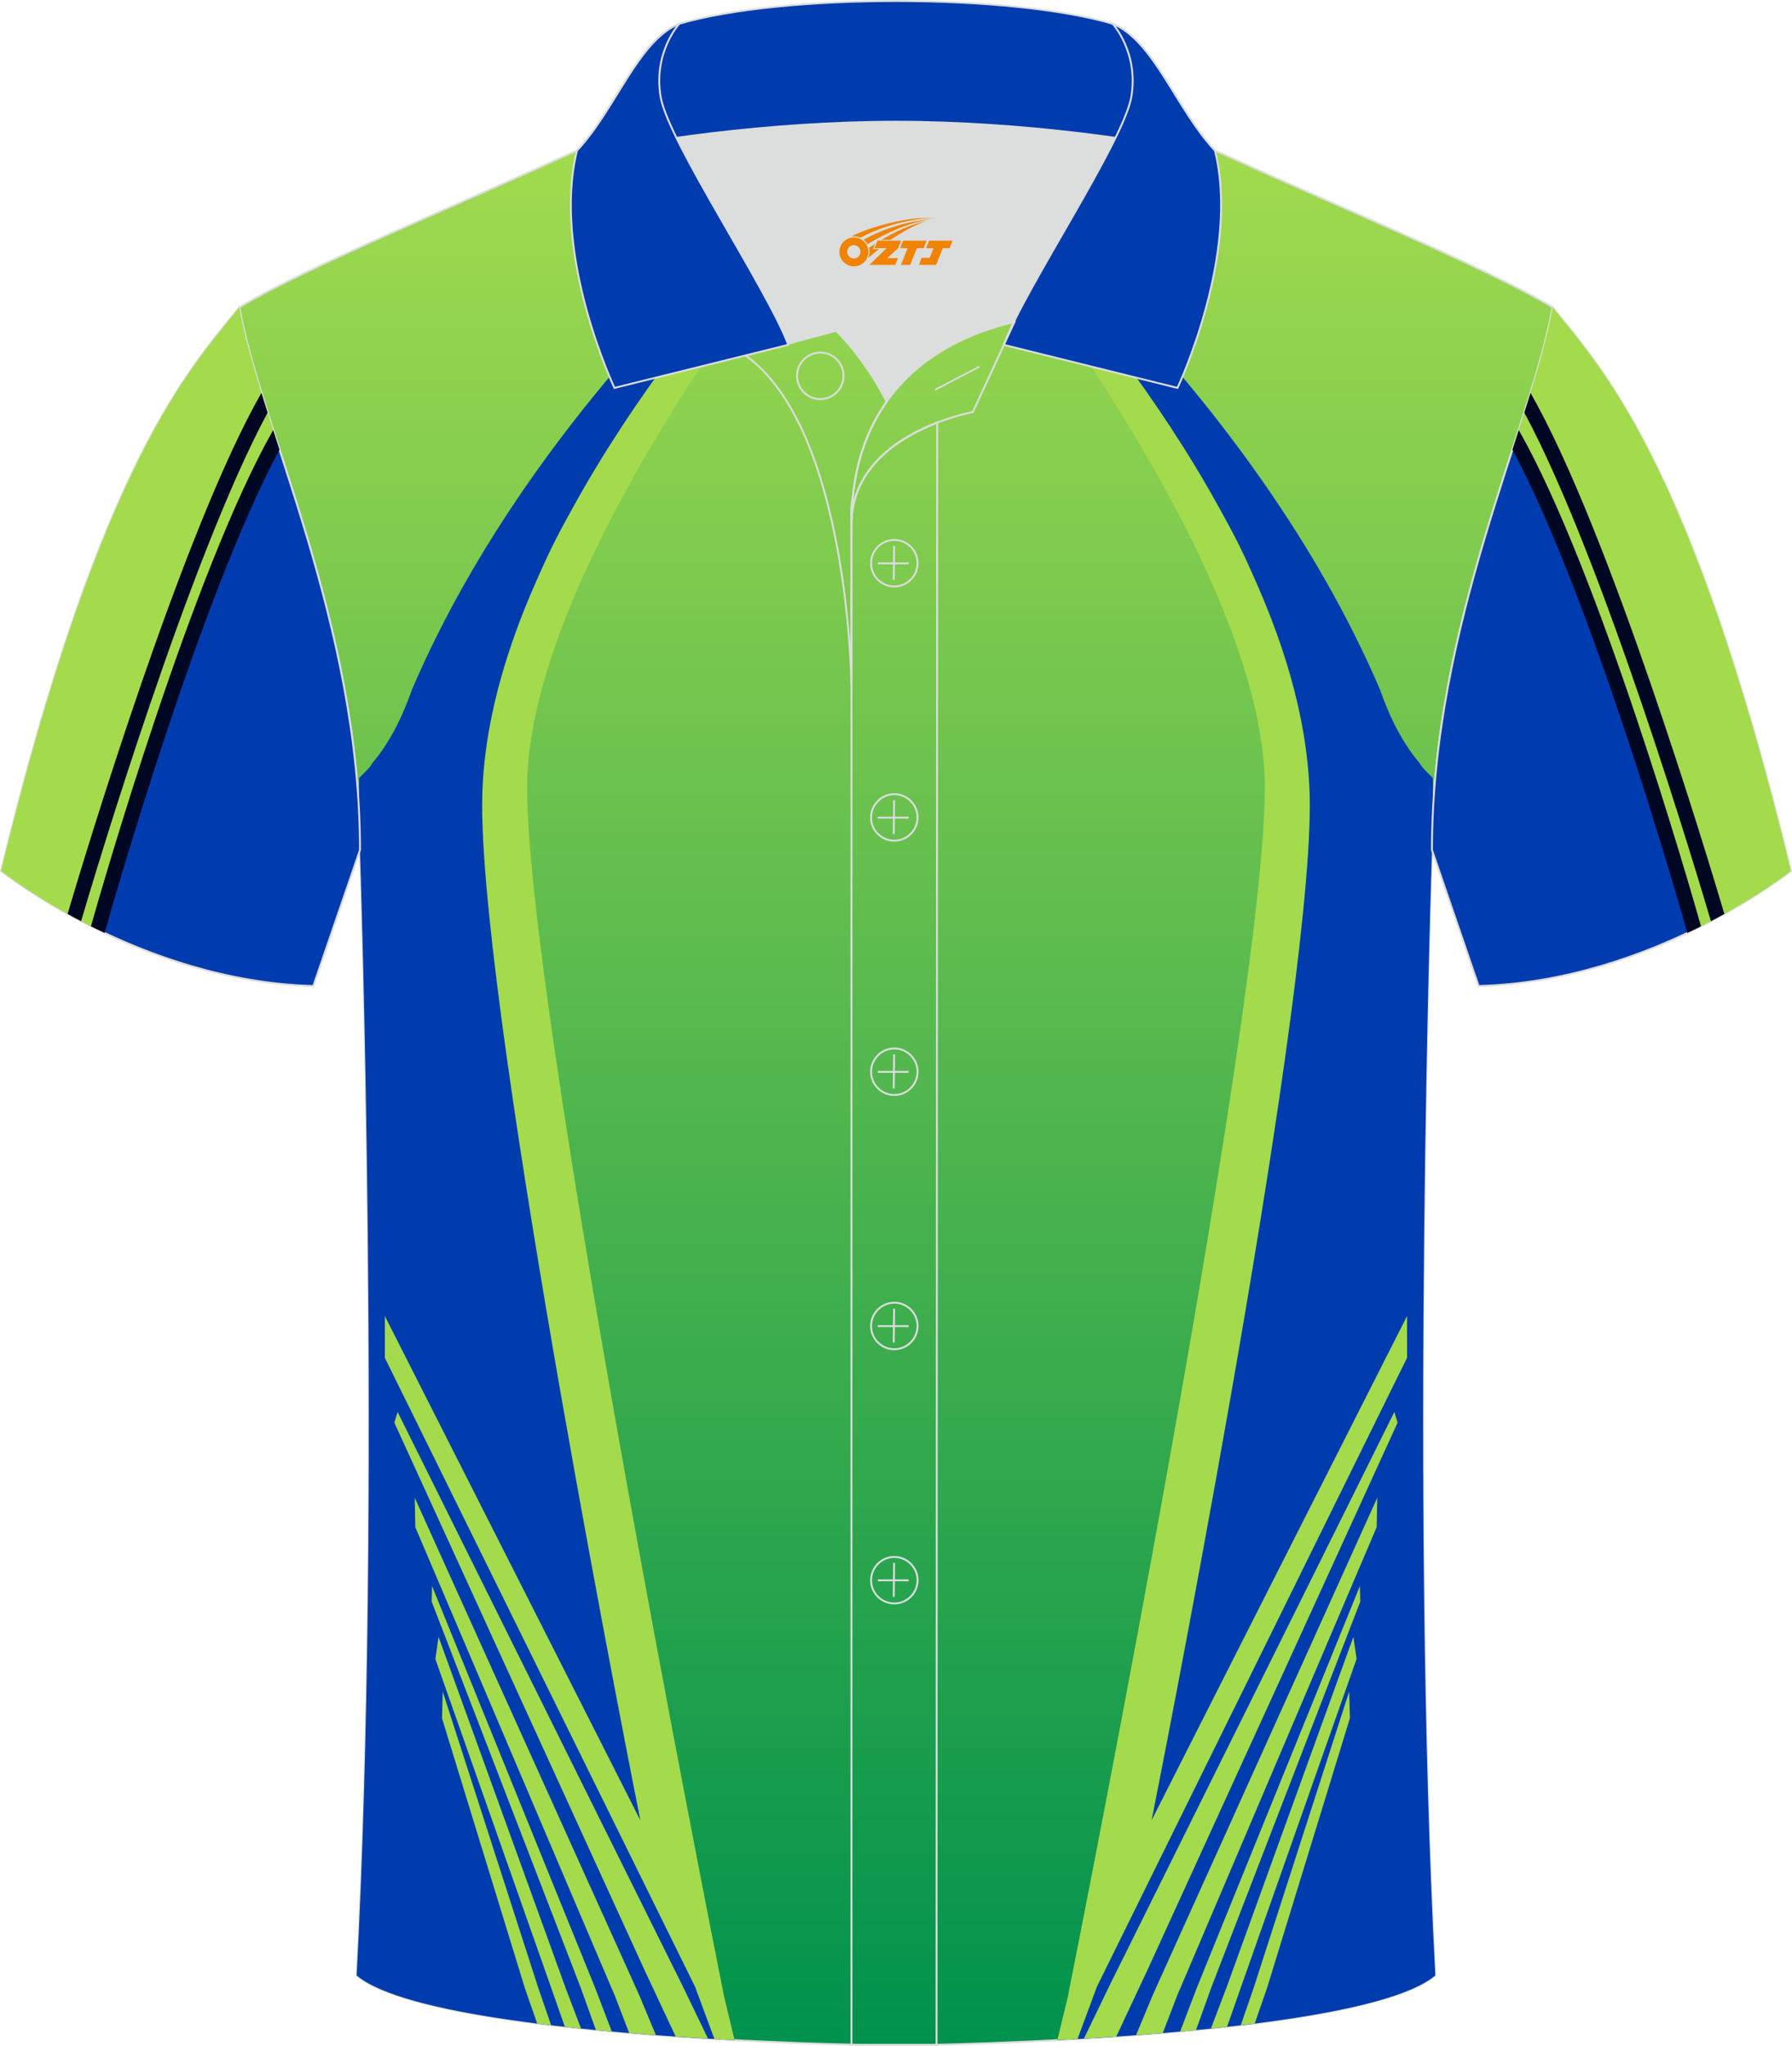 <?xml version="1.0" encoding="utf-8"?>
<!-- Generator: Adobe Illustrator 24.0.1, SVG Export Plug-In . SVG Version: 6.00 Build 0)  -->
<svg xmlns="http://www.w3.org/2000/svg" xmlns:xlink="http://www.w3.org/1999/xlink" version="1.1" id="图层_1" x="0px" y="0px" width="379.8px" height="433.5px" viewBox="0 0 379.95 433.64" enable-background="new 0 0 379.95 433.64" xml:space="preserve">
<g>
	
		<linearGradient id="SVGID_1_" gradientUnits="userSpaceOnUse" x1="189.974" y1="841.44" x2="189.974" y2="435.82" gradientTransform="matrix(1 0 0 1 0 -408)">
		<stop offset="0" style="stop-color:#00924D"/>
		<stop offset="1" style="stop-color:#A3DB4E"/>
	</linearGradient>
	
		<path fill-rule="evenodd" clip-rule="evenodd" fill="url(#SVGID_1_)" stroke="#DCDDDD" stroke-width="0.4" stroke-miterlimit="22.926" d="   M76.33,180.12c0,0,4.68,137.15-0.7,238.51c15.6,13.14,104.62,14.84,114.34,14.81c9.72,0.03,98.74-1.67,114.34-14.82   c-5.38-101.36-0.7-238.51-0.7-238.51c0-47.79,21.31-90.25,25.59-115c-13.68-8.25-45.44-21.32-67.38-31.34   c-5.84-2.65-10.73-4.57-15.09-5.94l-113.56-0.01c-4.33,1.37-9.2,3.29-15.06,5.95c-21.94,10.02-53.7,23.09-67.37,31.34   C55.02,89.87,76.33,132.33,76.33,180.12z"/>
	<g>
		<g>
			<path fill-rule="evenodd" clip-rule="evenodd" fill="#003CAE" d="M152.67,420.03c-17.66-66.67-46.72-177.67-46.07-258.68     c0.41-51.61,31.97-75.15,65.34-116.42c-1.05-4.52-0.9-1.1-2.3-5.81c0,0-55.62,44.63-82.31,107.05     c-2.12,6.09-4.87,11.4-8.37,15.52c-0.58,1.15-2.27,2.53-2.82,3.2l-0.05,6.52c0.15,2.88,0.23,5.79,0.23,8.71     c0,0,4.68,137.15-0.7,238.51c9.99,8.42,50.05,12.14,80.15,13.72c-0.86-3.54-2.51-10.1-2.61-10.5     C152.95,421.07,152.72,420.22,152.67,420.03z"/>
			<path fill-rule="evenodd" clip-rule="evenodd" fill="#A3DB4D" d="M170.74,41.77l1.96,2.53c0,0-60.94,74.72-60.94,122.61     c0,45.88,38.36,239.08,41.56,255.15c0.13,0.71,0.21,1.06,0.21,1.06l2.24,9.23c-1.41-0.07-2.84-0.15-4.29-0.24l-4.11-11.08     L81.6,287.75v-8.86l54.17,106.85c0,0-33.54-167.77-33.54-215.1C102.21,123.29,143.99,69.74,170.74,41.77z"/>
			<path fill-rule="evenodd" clip-rule="evenodd" fill="#A3DB4D" d="M145.12,421.66l-0.51-1.05L84.3,299.21l-0.68,2.29l52.94,115.79     l6.7,14.29c2.32,0.16,4.6,0.31,6.86,0.44L145.12,421.66z"/>
			<path fill-rule="evenodd" clip-rule="evenodd" fill="#A3DB4D" d="M130.31,422.8l3.09,8.04c1.9,0.16,3.79,0.31,5.67,0.45     l-3.39-8.14l-1.45-3.24l-46.3-102.53l0.13,6.26l40.65,95.43L130.31,422.8z"/>
			<path fill-rule="evenodd" clip-rule="evenodd" fill="#A3DB4D" d="M126.22,421.35l-1.28-3.16l-33.34-82.1l-0.07,3.33l30.75,79.61     l0.85,2.21l3.22,8.96c1.12,0.11,2.25,0.21,3.37,0.32L126.22,421.35z"/>
			<path fill-rule="evenodd" clip-rule="evenodd" fill="#A3DB4D" d="M119.82,421.01l-0.71-1.97l-26.13-72.17l-0.67,4.71l24.55,69.65     l2.91,8.3c1.14,0.13,2.28,0.25,3.43,0.37L119.82,421.01z"/>
			<path fill-rule="evenodd" clip-rule="evenodd" fill="#A3DB4D" d="M114.07,421.1l-0.33-1.04l-19.87-61.58l-0.15,5.66l17.53,57.06     l2.64,7.62c0.98,0.12,1.97,0.24,2.97,0.36L114.07,421.1z"/>
		</g>
		<g>
			<path fill-rule="evenodd" clip-rule="evenodd" fill="#003CAE" d="M227.27,420.03c17.66-66.67,46.71-177.67,46.07-258.68     C272.93,109.74,241.36,86.2,208,44.93c1.05-4.52,0.9-1.1,2.3-5.81c0,0,55.62,44.63,82.31,107.05c2.12,6.09,4.87,11.4,8.37,15.52     c0.58,1.15,2.27,2.53,2.82,3.2l0.05,6.5c-0.15,2.89-0.23,5.8-0.23,8.73c0,0-4.68,137.15,0.7,238.51     c-9.98,8.42-50.05,12.14-80.15,13.72c0.86-3.54,2.51-10.1,2.61-10.5C226.99,421.07,227.22,420.22,227.27,420.03z"/>
			<path fill-rule="evenodd" clip-rule="evenodd" fill="#A3DB4D" d="M209.2,41.77l-1.96,2.53c0,0,60.94,74.72,60.94,122.61     c0,45.88-38.36,239.08-41.56,255.15c-0.13,0.71-0.21,1.06-0.21,1.06l-2.24,9.23c1.41-0.07,2.84-0.15,4.29-0.24l4.11-11.08     l65.76-133.29v-8.86l-54.16,106.86c0,0,33.54-167.77,33.54-215.1C277.73,123.29,235.95,69.74,209.2,41.77z"/>
			<path fill-rule="evenodd" clip-rule="evenodd" fill="#A3DB4D" d="M234.82,421.66l0.51-1.05l60.31-121.4l0.68,2.29l-52.94,115.79     l-6.7,14.29c-2.32,0.16-4.6,0.31-6.86,0.44L234.82,421.66z"/>
			<path fill-rule="evenodd" clip-rule="evenodd" fill="#A3DB4D" d="M249.63,422.8l-3.09,8.04c-1.9,0.16-3.79,0.31-5.67,0.45     l3.39-8.14l1.45-3.24l46.31-102.54l-0.13,6.26l-40.66,95.44L249.63,422.8z"/>
			<path fill-rule="evenodd" clip-rule="evenodd" fill="#A3DB4D" d="M253.72,421.35l1.28-3.16l33.34-82.1l0.07,3.33l-30.75,79.61     l-0.85,2.21l-3.22,8.96c-1.12,0.11-2.25,0.21-3.37,0.32L253.72,421.35z"/>
			<path fill-rule="evenodd" clip-rule="evenodd" fill="#A3DB4D" d="M260.12,421.01l0.71-1.97l26.13-72.18l0.67,4.71l-24.55,69.65     l-2.91,8.3c-1.14,0.13-2.28,0.25-3.43,0.37L260.12,421.01z"/>
			<path fill-rule="evenodd" clip-rule="evenodd" fill="#A3DB4D" d="M265.87,421.1l0.33-1.04l19.86-61.59l0.15,5.66l-17.53,57.06     l-2.64,7.62c-0.98,0.12-1.97,0.24-2.97,0.36L265.87,421.1z"/>
		</g>
	</g>
	
		<path fill-rule="evenodd" clip-rule="evenodd" fill="#003CAF" stroke="#DCDDDD" stroke-width="0.4" stroke-miterlimit="22.926" d="   M329.2,65.11c10.24,12.8,29.36,32.42,50.52,119.44c0,0-29.19,23.38-66.21,24.4c0,0-7.16-20.82-9.9-28.84l0,0   C303.61,132.33,324.92,89.87,329.2,65.11z"/>
	<g>
		<path fill-rule="evenodd" clip-rule="evenodd" fill="#A4DB4C" d="M359.32,196.95c0,0-19.84-72.04-38.05-103.53l0,0    c3.53-10.94,6.58-20.51,7.93-28.31c10.24,12.8,29.36,32.42,50.52,119.44C379.72,184.55,371.94,190.78,359.32,196.95z"/>
		<path fill-rule="evenodd" clip-rule="evenodd" fill="#000723" d="M360.66,196.29c-2.47-8.72-21.61-75.25-38.64-105.16l-1.34,4.15    c16.93,31.52,35.52,96.89,37.08,102.43C358.75,197.23,359.72,196.76,360.66,196.29z"/>
		<path fill-rule="evenodd" clip-rule="evenodd" fill="#000723" d="M365.61,193.67c-3.53-11.92-24.41-81.3-41.1-110.41    c-0.42,1.37-0.86,2.76-1.31,4.18c16.61,30.78,36.78,98.33,39.56,107.77C363.74,194.7,364.69,194.18,365.61,193.67z"/>
	</g>
	
		<path fill-rule="evenodd" clip-rule="evenodd" fill="#003CAF" stroke="#DCDDDD" stroke-width="0.4" stroke-miterlimit="22.926" d="   M50.74,65.11C40.5,77.91,21.38,97.53,0.22,184.55c0,0,29.19,23.38,66.21,24.4c0,0,7.16-20.82,9.9-28.84l0,0   C76.33,132.33,55.02,89.87,50.74,65.11z"/>
	<g>
		<path fill-rule="evenodd" clip-rule="evenodd" fill="#A4DB4C" d="M20.61,196.95c0,0,19.84-72.04,38.05-103.53l0,0    c-3.53-10.94-6.58-20.51-7.93-28.31C40.5,77.91,21.38,97.53,0.22,184.55C0.22,184.55,8,190.78,20.61,196.95z"/>
		<path fill-rule="evenodd" clip-rule="evenodd" fill="#000723" d="M19.28,196.29c2.47-8.72,21.61-75.25,38.64-105.16l1.34,4.15    c-16.93,31.52-35.52,96.89-37.08,102.43C21.19,197.23,20.22,196.76,19.28,196.29z"/>
		<path fill-rule="evenodd" clip-rule="evenodd" fill="#000723" d="M14.33,193.67c3.53-11.92,24.41-81.3,41.1-110.41    c0.42,1.37,0.86,2.76,1.31,4.18c-16.6,30.79-36.77,98.34-39.55,107.77C16.2,194.7,15.24,194.18,14.33,193.67z"/>
	</g>
	<path fill-rule="evenodd" clip-rule="evenodd" fill="#DCDDDD" d="M187.99,85.11c6.44-9.11,16.35-14.37,26.94-16.84   c5.24-10.64,16.09-27.82,21.62-39.14c-26.77-6.52-66.38-6.52-93.15,0c6.43,13.14,20,34.17,23.66,43.71l10.22-2.75   C177.27,70.09,183.27,75.76,187.99,85.11z"/>
	<path fill="none" stroke="#DCDDDD" stroke-width="0.4" stroke-miterlimit="10" d="M158.01,75.28l19.26-5.19c0,0,6,5.67,10.72,15.03   c-3.78,5.35-6.37,12.04-7.18,20.26c-0.14,0.74-0.24,1.47-0.28,2.18v3.57v33.98C180.53,145.1,180,90.85,158.01,75.28z"/>
	<path fill="none" stroke="#DCDDDD" stroke-width="0.4" stroke-miterlimit="10" d="M180.53,107.56v3.57c0-1.99,0.1-3.91,0.28-5.75   C180.66,106.12,180.57,106.85,180.53,107.56L180.53,107.56z M180.53,111.13v322.2h18.04l0.14-343.78   C191.11,92.48,180.53,98.79,180.53,111.13z"/>
	<path fill-rule="evenodd" clip-rule="evenodd" fill="#003CAD" stroke="#DCDDDD" stroke-width="0.4" stroke-miterlimit="10" d="   M122.05,33.11c13.39-3.26,40.91-7.33,67.91-7.33s54.52,4.07,67.91,7.33l-0.28-1.2c-8.22-8.78-12.93-23.33-21.69-26.89   C224.97,1.8,207.47,0.2,189.97,0.2c-17.51,0-35.01,1.61-45.95,4.82c-8.77,3.57-13.47,18.11-21.69,26.89L122.05,33.11z"/>
	<path fill-rule="evenodd" clip-rule="evenodd" fill="#003CAD" stroke="#DCDDDD" stroke-width="0.4" stroke-miterlimit="10" d="   M144.02,5.02c0,0-5.58,6.05-3.94,15.53c1.63,9.49,22.57,40.53,27.06,52.51l-36.86,9.13c0,0-13.39-28.22-7.95-50.28   C130.56,23.13,135.26,8.59,144.02,5.02z"/>
	<path fill-rule="evenodd" clip-rule="evenodd" fill="#003CAD" stroke="#DCDDDD" stroke-width="0.4" stroke-miterlimit="10" d="   M235.91,5.02c0,0,5.58,6.05,3.95,15.53c-1.63,9.49-22.57,40.53-27.06,52.51l36.86,9.13c0,0,13.39-28.22,7.95-50.28   C249.38,23.13,244.67,8.59,235.91,5.02z"/>
	<path fill="none" stroke="#DCDDDD" stroke-width="0.4" stroke-miterlimit="10" d="M173.92,84.57c2.72,0,4.93-2.21,4.93-4.93   s-2.21-4.93-4.93-4.93c-2.72,0-4.93,2.21-4.93,4.93S171.21,84.57,173.92,84.57z"/>
	<path fill="none" stroke="#DCDDDD" stroke-width="0.4" stroke-miterlimit="10" d="M215.08,68.24l-8.81,19.07   c0,0-25.75,4.58-25.75,23.82C180.53,84.95,196.8,72.44,215.08,68.24z"/>
	
	<line fill="none" stroke="#DCDDDD" stroke-width="0.36" stroke-miterlimit="10" x1="207.67" y1="77.67" x2="198.28" y2="82.59"/>
	<g>
		<g>
			<path fill="none" stroke="#DCDDDD" stroke-width="0.402" stroke-miterlimit="10" d="M189.62,124.27c2.71,0,4.93-2.22,4.93-4.93     s-2.23-4.93-4.93-4.93c-2.71,0-4.93,2.22-4.93,4.93C184.67,122.06,186.89,124.27,189.62,124.27z"/>
			
				<line fill="none" stroke="#DCDDDD" stroke-width="0.402" stroke-miterlimit="10" x1="189.57" y1="115.68" x2="189.5" y2="122.88"/>
			
				<line fill="none" stroke="#DCDDDD" stroke-width="0.402" stroke-miterlimit="10" x1="186.12" y1="119.38" x2="192.66" y2="119.38"/>
		</g>
		<g>
			<path fill="none" stroke="#DCDDDD" stroke-width="0.402" stroke-miterlimit="10" d="M189.62,178.15c2.71,0,4.93-2.22,4.93-4.93     c0-2.71-2.23-4.93-4.93-4.93c-2.71,0-4.93,2.22-4.93,4.93C184.67,175.94,186.89,178.15,189.62,178.15z"/>
			
				<line fill="none" stroke="#DCDDDD" stroke-width="0.402" stroke-miterlimit="10" x1="189.57" y1="169.56" x2="189.5" y2="176.76"/>
			
				<line fill="none" stroke="#DCDDDD" stroke-width="0.402" stroke-miterlimit="10" x1="186.12" y1="173.26" x2="192.66" y2="173.26"/>
		</g>
		<g>
			<path fill="none" stroke="#DCDDDD" stroke-width="0.402" stroke-miterlimit="10" d="M189.62,232.04c2.71,0,4.93-2.22,4.93-4.93     c0-2.71-2.23-4.93-4.93-4.93c-2.71,0-4.93,2.22-4.93,4.93C184.67,229.82,186.89,232.04,189.62,232.04z"/>
			
				<line fill="none" stroke="#DCDDDD" stroke-width="0.402" stroke-miterlimit="10" x1="189.57" y1="223.45" x2="189.5" y2="230.64"/>
			
				<line fill="none" stroke="#DCDDDD" stroke-width="0.402" stroke-miterlimit="10" x1="186.12" y1="227.14" x2="192.66" y2="227.14"/>
		</g>
		<g>
			<path fill="none" stroke="#DCDDDD" stroke-width="0.402" stroke-miterlimit="10" d="M189.62,285.92c2.71,0,4.93-2.22,4.93-4.93     s-2.23-4.93-4.93-4.93c-2.71,0-4.93,2.22-4.93,4.93C184.67,283.7,186.89,285.92,189.62,285.92z"/>
			
				<line fill="none" stroke="#DCDDDD" stroke-width="0.402" stroke-miterlimit="10" x1="189.57" y1="277.33" x2="189.5" y2="284.52"/>
			
				<line fill="none" stroke="#DCDDDD" stroke-width="0.402" stroke-miterlimit="10" x1="186.12" y1="281.02" x2="192.66" y2="281.02"/>
		</g>
		<g>
			<path fill="none" stroke="#DCDDDD" stroke-width="0.402" stroke-miterlimit="10" d="M189.62,339.8c2.71,0,4.93-2.22,4.93-4.93     s-2.23-4.93-4.93-4.93c-2.71,0-4.93,2.22-4.93,4.93C184.67,337.58,186.89,339.8,189.62,339.8z"/>
			
				<line fill="none" stroke="#DCDDDD" stroke-width="0.402" stroke-miterlimit="10" x1="189.57" y1="331.21" x2="189.5" y2="338.4"/>
			
				<line fill="none" stroke="#DCDDDD" stroke-width="0.402" stroke-miterlimit="10" x1="186.12" y1="334.9" x2="192.66" y2="334.9"/>
		</g>
	</g>
</g>
<g id="图层_x0020_1">
	<path fill="#F08300" d="M178.15,54.39c0.416,1.136,1.472,1.984,2.752,2.032c0.144,0,0.304,0,0.448-0.016h0.016   c0.016,0,0.064,0,0.128-0.016c0.032,0,0.048-0.016,0.08-0.016c0.064-0.016,0.144-0.032,0.224-0.048c0.016,0,0.016,0,0.032,0   c0.192-0.048,0.4-0.112,0.576-0.208c0.192-0.096,0.4-0.224,0.608-0.384c0.672-0.56,1.104-1.408,1.104-2.352   c0-0.224-0.032-0.448-0.08-0.672l0,0C183.99,52.51,183.94,52.34,183.86,52.16C183.39,51.07,182.31,50.31,181.04,50.31C179.35,50.31,177.97,51.68,177.97,53.38C177.97,53.73,178.03,54.07,178.15,54.39L178.15,54.39L178.15,54.39z M182.45,53.41L182.45,53.41C182.42,54.19,181.76,54.79,180.98,54.75C180.19,54.72,179.6,54.07,179.63,53.28c0.032-0.784,0.688-1.376,1.472-1.344   C181.87,51.97,182.48,52.64,182.45,53.41L182.45,53.41z"/>
	<polygon fill="#F08300" points="196.48,50.99 ,195.84,52.58 ,194.4,52.58 ,192.98,56.13 ,191.03,56.13 ,192.43,52.58 ,190.85,52.58    ,191.49,50.99"/>
	<path fill="#F08300" d="M198.45,46.26c-1.008-0.096-3.024-0.144-5.056,0.112c-2.416,0.304-5.152,0.912-7.616,1.664   C183.73,48.64,181.86,49.36,180.51,50.13C180.71,50.1,180.9,50.08,181.09,50.08c0.48,0,0.944,0.112,1.36,0.288   C186.55,48.05,193.75,46,198.45,46.26L198.45,46.26L198.45,46.26z"/>
	<path fill="#F08300" d="M183.92,51.73c4-2.368,8.88-4.672,13.488-5.248c-4.608,0.288-10.224,2-14.288,4.304   C183.44,51.04,183.71,51.36,183.92,51.73C183.92,51.73,183.92,51.73,183.92,51.73z"/>
	<polygon fill="#F08300" points="201.97,50.99 ,201.35,52.58 ,199.89,52.58 ,198.48,56.13 ,198.02,56.13 ,196.51,56.13 ,194.82,56.13    ,195.41,54.63 ,197.12,54.63 ,197.94,52.58 ,196.35,52.58 ,196.99,50.99"/>
	<polygon fill="#F08300" points="191.06,50.99 ,190.42,52.58 ,188.13,54.69 ,190.39,54.69 ,189.81,56.13 ,184.32,56.13 ,187.99,52.58    ,185.41,52.58 ,186.05,50.99"/>
	<path fill="#F08300" d="M196.34,46.85c-3.376,0.752-6.464,2.192-9.424,3.952h1.888C191.23,49.23,193.57,47.8,196.34,46.85z    M185.54,51.67C184.91,52.05,184.85,52.1,184.24,52.51c0.064,0.256,0.112,0.544,0.112,0.816c0,0.496-0.112,0.976-0.32,1.392   c0.176-0.16,0.32-0.304,0.432-0.4c0.272-0.24,0.768-0.64,1.6-1.296l0.32-0.256H185.06l0,0L185.54,51.67L185.54,51.67L185.54,51.67z"/>
</g>
</svg>